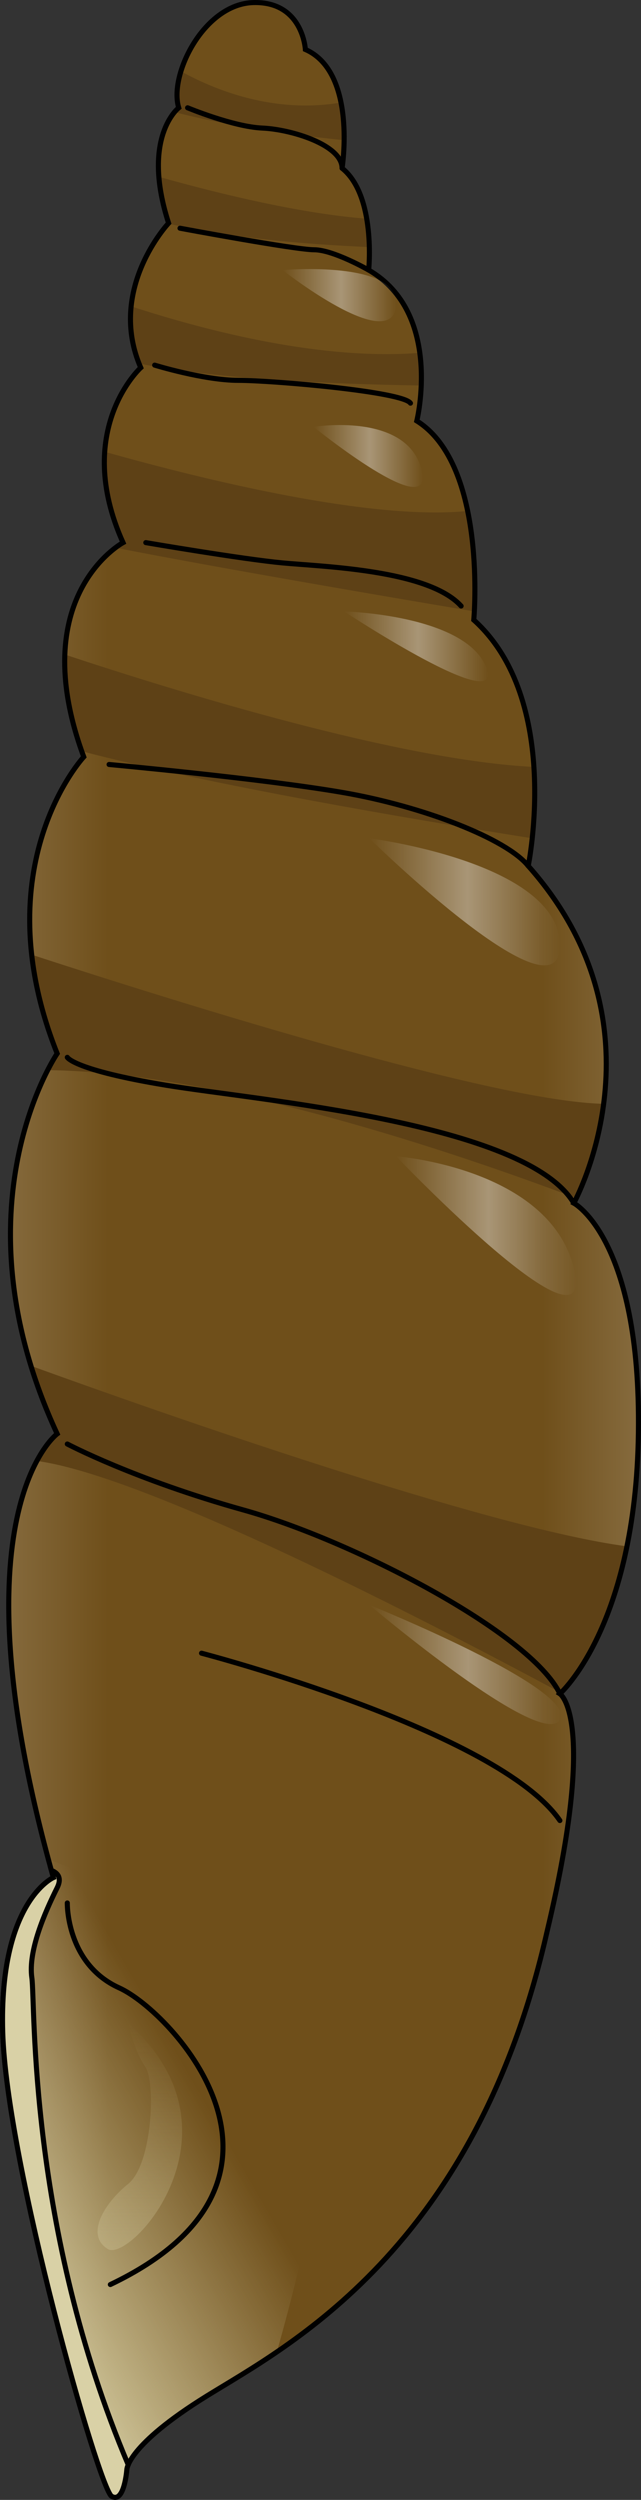 <?xml version="1.0" encoding="utf-8"?>
<!-- Generator: Adobe Illustrator 22.0.0, SVG Export Plug-In . SVG Version: 6.00 Build 0)  -->
<svg version="1.1" id="Layer_1" xmlns="http://www.w3.org/2000/svg" xmlns:xlink="http://www.w3.org/1999/xlink" x="0px" y="0px"
	 width="126.551px" height="492.972px" viewBox="0 0 126.551 492.972" enable-background="new 0 0 126.551 492.972"
	 xml:space="preserve">
<rect x="0" y="0" width="126.551" height="492.972" fill="#333333" stroke="none"/>
<g>
	<linearGradient id="SVGID_1_" gradientUnits="userSpaceOnUse" x1="0.5" y1="246.486" x2="126.051" y2="246.486">
		<stop  offset="0" style="stop-color:#866B3E"/>
		<stop  offset="0.166" style="stop-color:#6F4F1A"/>
		<stop  offset="0.515" style="stop-color:#6F4F1A"/>
		<stop  offset="0.849" style="stop-color:#6F4F1A"/>
		<stop  offset="1" style="stop-color:#866B3E"/>
	</linearGradient>
	<path fill="url(#SVGID_1_)" d="M60.287,9.755c0,0-0.5-9.5-10.25-9.25s-16.75,14.25-14.75,20.75c0,0-7.5,5.75-2,22.75
		c0,0-12.25,13-5.5,28.5c0,0-13.5,12.25-3.5,34.5c0,0-19.5,10.5-7.75,42.25c0,0-20,21.5-5.25,58.5c0,0-20.75,30.25,0,75
		c0,0-21,15.5-0.75,87.5c0,0-10.75,4.75-10,30.5s19,90,21.5,91.5s3-5.25,3-5.25s0-4.75,15.75-14.5s53-28.75,67.25-91.75
		c10-42,2.5-46.75,2.5-46.75s15-13.25,15.5-51.5s-12.75-45.25-12.75-45.25s19.25-34.75-9-66.5c0,0,6.75-32.75-10.75-48.5
		c0,0,2.75-30.5-11.25-39.25c0,0,5.25-21.25-9.5-29.75c0,0,1.5-14.666-5.25-20.083C67.537,33.172,70.537,14.255,60.287,9.755z"/>
	<linearGradient id="SVGID_2_" gradientUnits="userSpaceOnUse" x1="-8.039" y1="443.602" x2="40.966" y2="415.309">
		<stop  offset="0" style="stop-color:#D9D1A6"/>
		<stop  offset="1" style="stop-color:#D9D1A6;stop-opacity:0"/>
	</linearGradient>
	<path fill="url(#SVGID_2_)" d="M64.942,408.505c-0.381-17.922-32.396-33.181-55.392-41.843c0.318,1.183,0.646,2.378,0.988,3.593
		c0,0-10.75,4.75-10,30.5s19,90,21.5,91.5s3-5.25,3-5.25s0-4.75,15.75-14.5c3.65-2.26,8.457-5.018,13.863-8.704
		C60.857,442.031,65.192,420.252,64.942,408.505z"/>
	<g>
		<path fill="#5E4116" d="M34.453,22.106c10.635,2.75,23.231,4.487,33.489,5.549c0.027-2.213-0.103-4.848-0.619-7.439
			c-13.379,2.292-25.162-2.59-31.6-6.16c-0.824,2.689-1.027,5.274-0.435,7.199C35.287,21.255,34.941,21.522,34.453,22.106z"/>
		<path fill="#5E4116" d="M105.402,151.238c-26.351-1.293-69.703-14.578-92.599-22.164c-0.195,5.227,0.695,11.54,3.349,19.069
			c25.531,6.686,64.886,13.367,88.925,17.169C105.46,161.748,105.761,156.739,105.402,151.238z"/>
		<path fill="#5E4116" d="M6.262,188.269c0.662,5.902,2.204,12.407,5.026,19.486c0,0-0.774,1.131-1.873,3.272
			c33.591,0.345,80.292,16.173,104.371,25.248c1.188-2.449,4.183-9.329,5.389-18.605C97.945,217.275,36.588,198.143,6.262,188.269z"
			/>
		<path fill="#5E4116" d="M6.113,269.338c1.328,4.306,3.026,8.783,5.175,13.417c0,0-1.905,1.41-4.013,5.341
			c21.419,2.839,76.501,31.268,103.458,45.726c1.314-1.279,9.101-9.542,13.039-28.888C96.139,301.297,30.997,278.348,6.113,269.338z
			"/>
		<path fill="#5E4116" d="M20.673,89.089c-0.346,4.942,0.477,10.937,3.614,17.916c0,0-0.59,0.323-1.493,1.005
			c20.096,3.925,50.879,9.201,70.852,12.56c0.177-3.446,0.352-11.692-1.321-19.81C73.311,102.699,40.42,94.649,20.673,89.089z"/>
		<path fill="#5E4116" d="M33.287,44.005c0,0-0.031,0.034-0.076,0.084c11.604,2.743,26.269,4.053,39.705,4.638
			c-0.038-1.652-0.176-3.603-0.518-5.597c-12.643-0.972-28.227-4.67-41.029-8.26C31.576,37.47,32.152,40.494,33.287,44.005z"/>
		<path fill="#5E4116" d="M25.892,60.411c-0.36,3.456-0.013,7.278,1.569,11.28c14.761,2.986,36.802,4.04,55.7,4.328
			c0.076-1.94,0.022-4.144-0.288-6.435C63.756,71.089,41.424,65.464,25.892,60.411z"/>
		<path fill="none" stroke="#000000" stroke-miterlimit="10" d="M60.287,9.755c0,0-0.5-9.5-10.25-9.25s-16.75,14.25-14.75,20.75
			c0,0-7.5,5.75-2,22.75c0,0-12.25,13-5.5,28.5c0,0-13.5,12.25-3.5,34.5c0,0-19.5,10.5-7.75,42.25c0,0-20,21.5-5.25,58.5
			c0,0-20.75,30.25,0,75c0,0-21,15.5-0.75,87.5c0,0-10.75,4.75-10,30.5s19,90,21.5,91.5s3-5.25,3-5.25s0-4.75,15.75-14.5
			s53-28.75,67.25-91.75c10-42,2.5-46.75,2.5-46.75s15-13.25,15.5-51.5s-12.75-45.25-12.75-45.25s19.25-34.75-9-66.5
			c0,0,6.75-32.75-10.75-48.5c0,0,2.75-30.5-11.25-39.25c0,0,5.25-21.25-9.5-29.75c0,0,1.5-14.666-5.25-20.083
			C67.537,33.172,70.537,14.255,60.287,9.755z"/>
	</g>
	<path fill="none" stroke="#000000" stroke-linecap="round" stroke-linejoin="round" stroke-miterlimit="10" d="M37.037,21.255
		c0,0,9,3.75,14.75,4s15.75,3.334,15.75,7.917"/>
	<path fill="none" stroke="#000000" stroke-linecap="round" stroke-linejoin="round" stroke-miterlimit="10" d="M35.537,45.005
		c0,0,22.75,4.25,26.5,4.25c3.75,0,10.75,4,10.75,4"/>
	<path fill="none" stroke="#000000" stroke-linecap="round" stroke-linejoin="round" stroke-miterlimit="10" d="M30.537,72.005
		c0,0,9.75,3,16.5,3s32.5,2.214,34,4.5"/>
	<path fill="none" stroke="#000000" stroke-linecap="round" stroke-linejoin="round" stroke-miterlimit="10" d="M28.787,107.005
		c0,0,19,3.25,27,4s28.75,1.336,35.25,8.5"/>
	<path fill="none" stroke="#000000" stroke-linecap="round" stroke-linejoin="round" stroke-miterlimit="10" d="M21.537,150.755
		c0,0,30,2.75,46,5.5s32.448,9.149,36.75,14.5"/>
	<path fill="none" stroke="#000000" stroke-linecap="round" stroke-linejoin="round" stroke-miterlimit="10" d="M13.287,208.505
		c0,0,1.25,2.5,19.5,5.5s71.024,7.394,80.5,23.25"/>
	<path fill="none" stroke="#000000" stroke-linecap="round" stroke-linejoin="round" stroke-miterlimit="10" d="M13.287,284.755
		c0,0,13.25,7,34.75,13s56.75,24.25,62.5,36.25"/>
	<path fill="none" stroke="#000000" stroke-linecap="round" stroke-linejoin="round" stroke-miterlimit="10" d="M13.287,375.255
		c0,0-0.25,12,10.25,16.75s41.25,38-1.75,58.5"/>
	<path fill="#D9D1A6" stroke="#000000" stroke-miterlimit="10" d="M22.037,492.255c2.5,1.5,3-5.25,3-5.25s0.002-0.322,0.277-0.964
		C5.446,439.207,7,394.991,6.287,390.005c-0.75-5.25,2.5-12.75,5-17.75c0.944-1.888,0.177-2.898-1.143-3.426
		c0.132,0.476,0.258,0.945,0.393,1.426c0,0-10.75,4.75-10,30.5S19.537,490.755,22.037,492.255z"/>
	<linearGradient id="SVGID_3_" gradientUnits="userSpaceOnUse" x1="27.608" y1="443.706" x2="27.608" y2="399.005">
		<stop  offset="0" style="stop-color:#D9D1A6"/>
		<stop  offset="1" style="stop-color:#D9D1A6;stop-opacity:0"/>
	</linearGradient>
	<path opacity="0.3" fill="url(#SVGID_3_)" d="M25.314,399.005c0,0,1.208,5.5,3.341,8.5s1.436,19.291-3.341,23.146
		c-4.777,3.854-8.527,10.104-4.027,12.854S49.341,420.255,25.314,399.005z"/>
	<path fill="none" stroke="#000000" stroke-linecap="round" stroke-linejoin="round" stroke-miterlimit="10" d="M39.787,326.005
		c0,0,58.5,15.25,70.75,33"/>
	<linearGradient id="SVGID_4_" gradientUnits="userSpaceOnUse" x1="72.916" y1="328.231" x2="110.768" y2="328.231">
		<stop  offset="0" style="stop-color:#FFFFFF;stop-opacity:0"/>
		<stop  offset="0.515" style="stop-color:#FFFFFF;stop-opacity:0.4"/>
		<stop  offset="1" style="stop-color:#FFFFFF;stop-opacity:0"/>
	</linearGradient>
	<path fill="url(#SVGID_4_)" d="M72.916,316.481c0,0,41.288,16.648,37.622,22.669C106.871,345.172,72.916,316.481,72.916,316.481z"
		/>
	<linearGradient id="SVGID_5_" gradientUnits="userSpaceOnUse" x1="78.204" y1="241.692" x2="113.706" y2="241.692">
		<stop  offset="0" style="stop-color:#FFFFFF;stop-opacity:0"/>
		<stop  offset="0.515" style="stop-color:#FFFFFF;stop-opacity:0.4"/>
		<stop  offset="1" style="stop-color:#FFFFFF;stop-opacity:0"/>
	</linearGradient>
	<path fill="url(#SVGID_5_)" d="M78.204,228.018c0,0,30.167,2.245,35.083,22.033C118.204,269.838,78.204,228.018,78.204,228.018z"/>
	<linearGradient id="SVGID_6_" gradientUnits="userSpaceOnUse" x1="72.916" y1="177.838" x2="110.54" y2="177.838">
		<stop  offset="0" style="stop-color:#FFFFFF;stop-opacity:0"/>
		<stop  offset="0.515" style="stop-color:#FFFFFF;stop-opacity:0.4"/>
		<stop  offset="1" style="stop-color:#FFFFFF;stop-opacity:0"/>
	</linearGradient>
	<path fill="url(#SVGID_6_)" d="M72.916,165.312c0,0,37.288,4.693,37.622,20.943C110.871,202.505,72.916,165.312,72.916,165.312z"/>
	<linearGradient id="SVGID_7_" gradientUnits="userSpaceOnUse" x1="67.945" y1="127.454" x2="96.341" y2="127.454">
		<stop  offset="0" style="stop-color:#FFFFFF;stop-opacity:0"/>
		<stop  offset="0.515" style="stop-color:#FFFFFF;stop-opacity:0.4"/>
		<stop  offset="1" style="stop-color:#FFFFFF;stop-opacity:0"/>
	</linearGradient>
	<path fill="url(#SVGID_7_)" d="M67.945,120.57c0,0,23.761,0.602,28.01,10.935S67.945,120.57,67.945,120.57z"/>
	<linearGradient id="SVGID_8_" gradientUnits="userSpaceOnUse" x1="61.913" y1="89.92" x2="83.451" y2="89.92">
		<stop  offset="0" style="stop-color:#FFFFFF;stop-opacity:0"/>
		<stop  offset="0.515" style="stop-color:#FFFFFF;stop-opacity:0.4"/>
		<stop  offset="1" style="stop-color:#FFFFFF;stop-opacity:0"/>
	</linearGradient>
	<path fill="url(#SVGID_8_)" d="M61.912,84.176c0,0,18.269-3.005,21.28,8.328C86.204,103.838,61.912,84.176,61.912,84.176z"/>
	<linearGradient id="SVGID_9_" gradientUnits="userSpaceOnUse" x1="55.788" y1="58.204" x2="78.258" y2="58.204">
		<stop  offset="0" style="stop-color:#FFFFFF;stop-opacity:0"/>
		<stop  offset="0.515" style="stop-color:#FFFFFF;stop-opacity:0.4"/>
		<stop  offset="1" style="stop-color:#FFFFFF;stop-opacity:0"/>
	</linearGradient>
	<path fill="url(#SVGID_9_)" d="M55.787,53.255c0,0,23.745-2.071,22.417,7.25S55.787,53.255,55.787,53.255z"/>
</g>
</svg>
